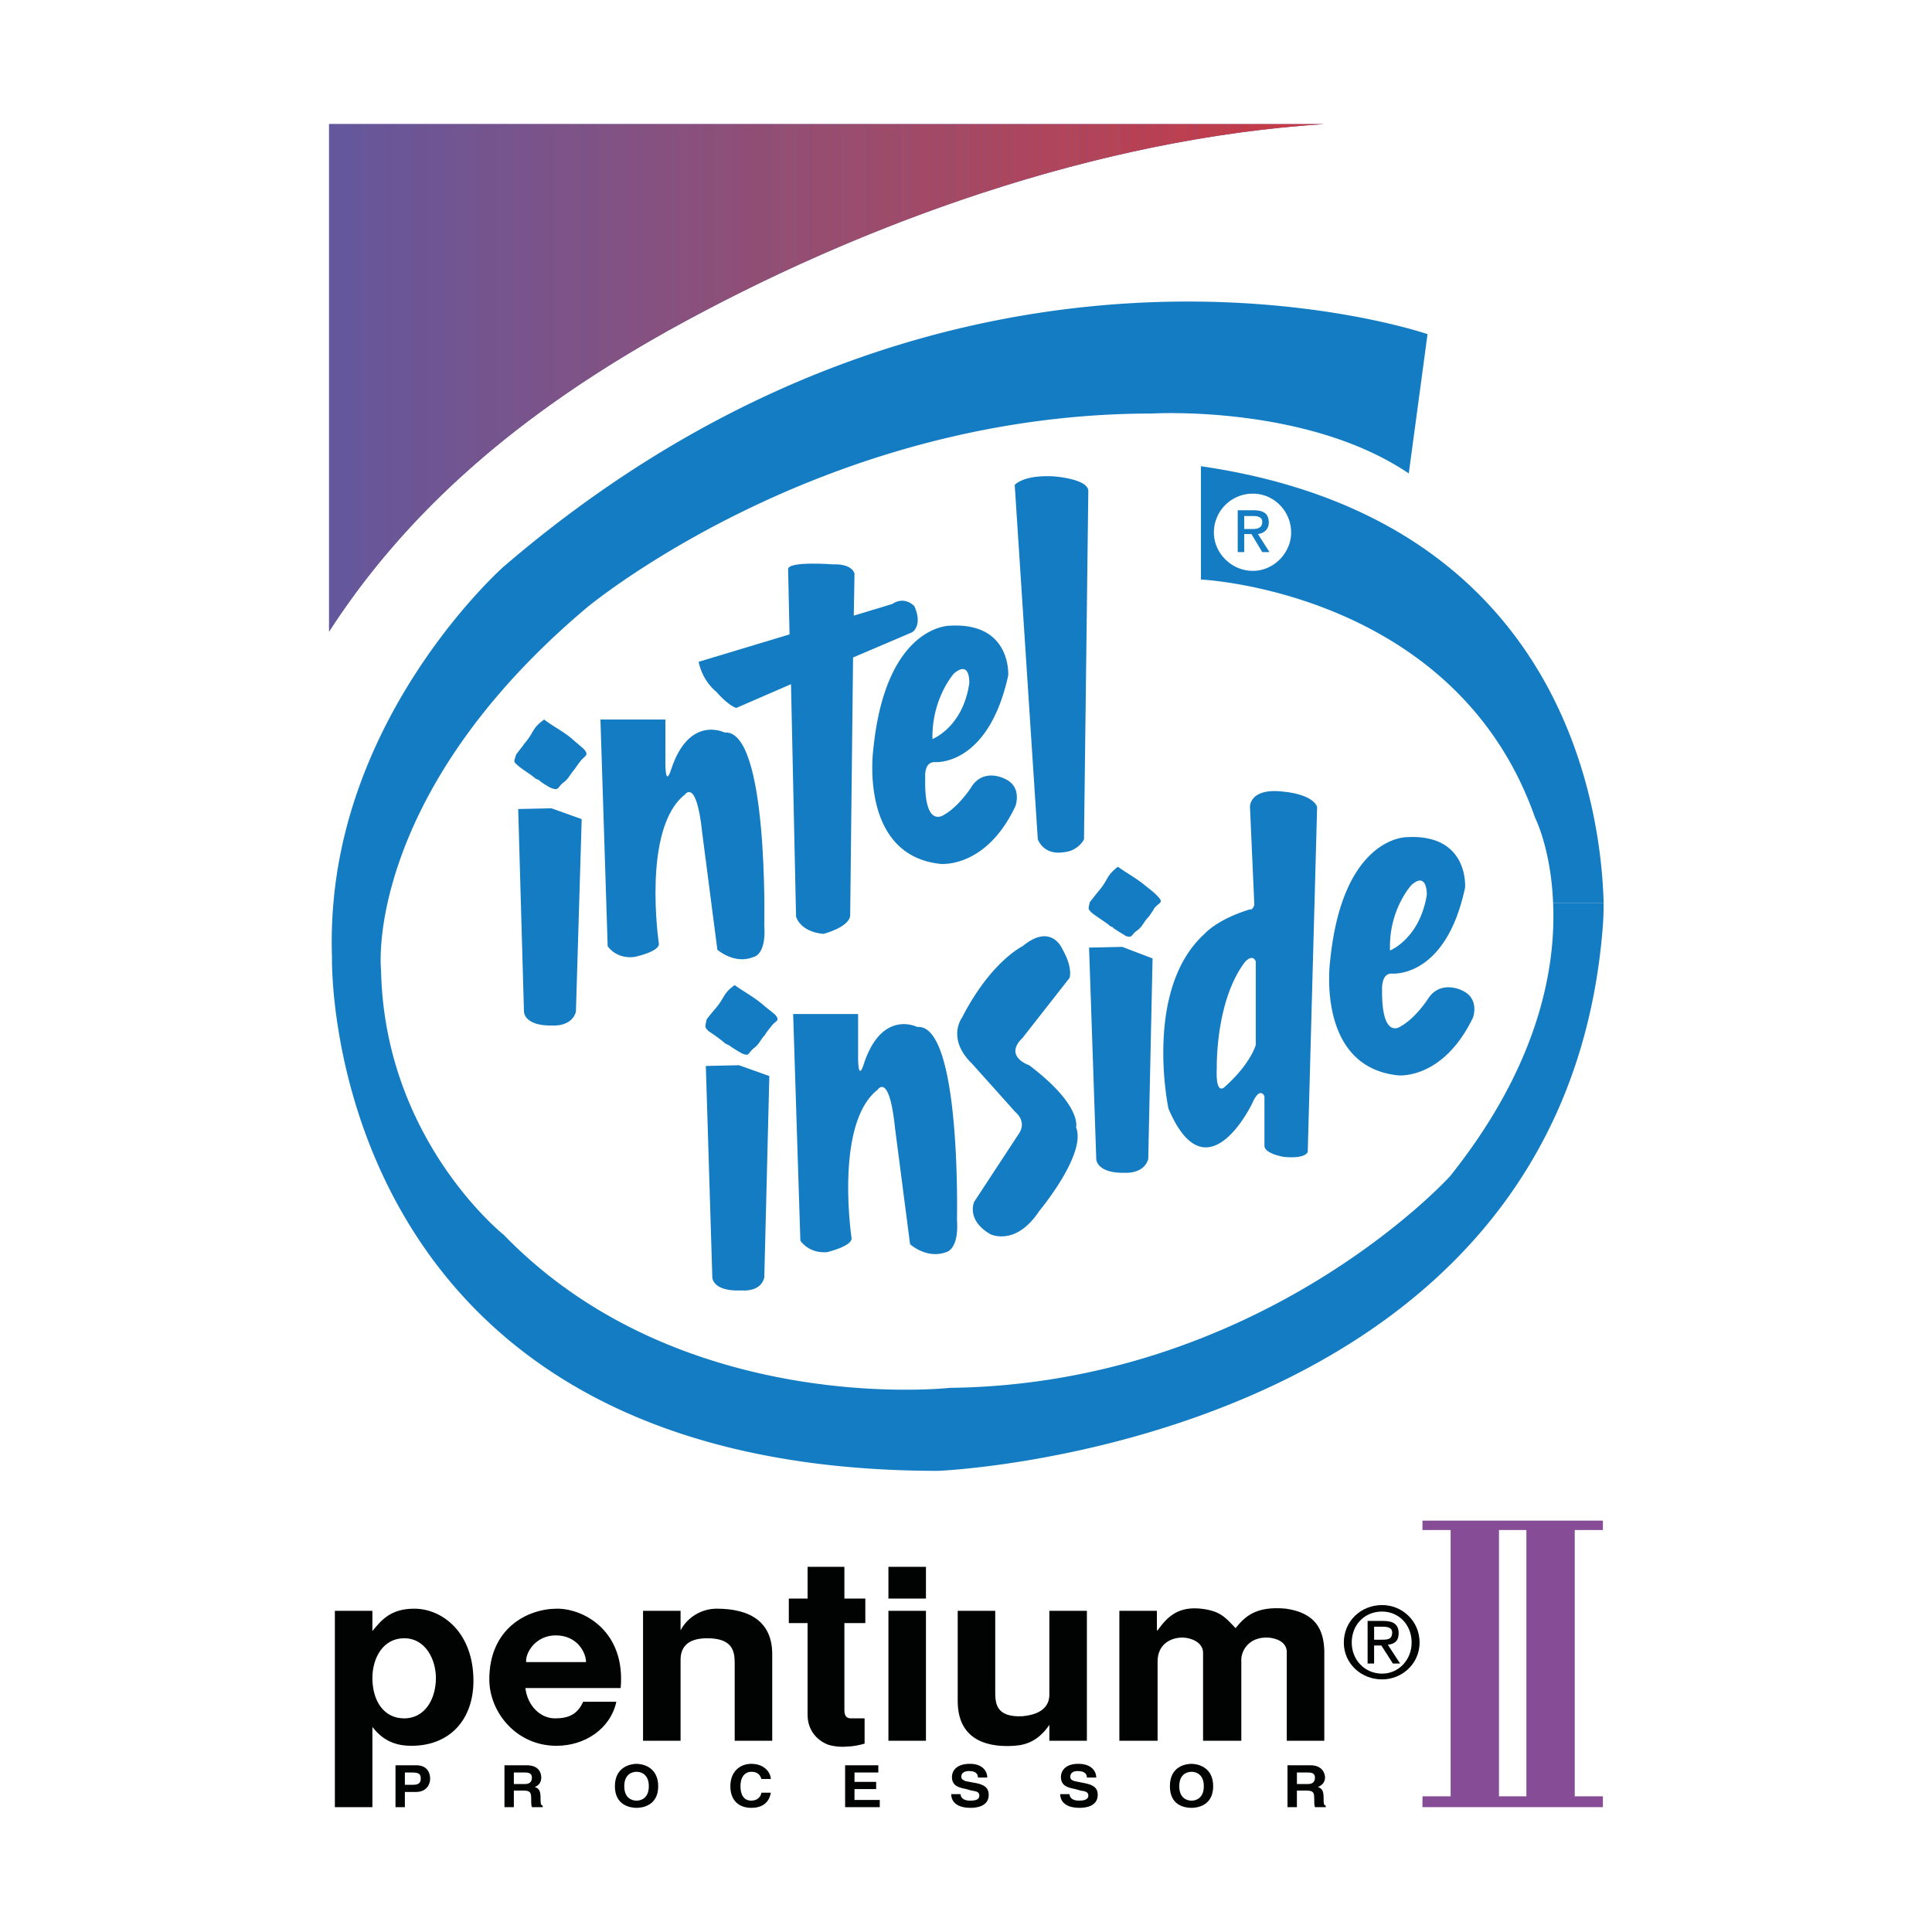 <svg xmlns="http://www.w3.org/2000/svg" width="2500" height="2500" viewBox="0 0 192.744 192.744"><g fill-rule="evenodd" clip-rule="evenodd"><path fill="#fff" fill-opacity="0" d="M0 0h192.744v192.744H0V0z"/><path d="M75.96 177.479c-.072-.216-.216-.72-1.008-.72-.432 0-1.08.288-1.08 1.44 0 .792.288 1.439 1.08 1.439.504 0 .936-.288 1.008-.792h.936c-.144.937-.792 1.512-1.944 1.512-1.224 0-2.088-.72-2.088-2.159 0-1.44.937-2.232 2.088-2.232 1.368 0 1.944.937 1.944 1.512h-.936zM87.624 176.832h-2.376v.936h2.16v.72h-2.16v1.08h2.52v.72h-3.456v-4.176h3.312v.72zM95.832 178.992c0 .216.144.647.936.647.503 0 .935-.071.935-.504 0-.36-.287-.432-.791-.504l-.504-.144c-.72-.145-1.44-.288-1.44-1.225 0-.432.288-1.296 1.8-1.296 1.369 0 1.728.864 1.728 1.368h-.936c0-.216-.072-.648-.865-.648-.432 0-.792.145-.792.576 0 .288.288.36.432.433l1.152.216c.576.144 1.152.359 1.152 1.151 0 1.225-1.369 1.296-1.8 1.296-1.656 0-1.944-.863-1.944-1.367h.937v.001zM106.703 178.992c0 .216.145.647.938.647.432 0 .936-.071.936-.504 0-.36-.289-.432-.793-.504l-.504-.144c-.719-.145-1.439-.288-1.439-1.225 0-.432.289-1.296 1.729-1.296s1.799.864 1.799 1.368h-.936c0-.216-.072-.648-.936-.648-.359 0-.721.145-.721.576 0 .288.217.36.432.433l1.08.216c.648.144 1.225.359 1.225 1.151 0 1.225-1.367 1.296-1.799 1.296-1.656 0-1.945-.863-1.945-1.367h.934v.001zM111.672 173.664v-12.96h3.744v1.944h.072c1.08-1.513 2.16-2.377 4.32-2.16 1.871.216 2.375.792 3.455 1.943.936-1.151 2.016-2.231 5.041-1.943 2.951.432 3.744 2.088 3.814 4.176v9h-3.744v-8.928c-.07-.937-1.008-1.297-1.871-1.368-2.016-.072-2.736 1.439-2.664 2.376v7.92h-3.816v-8.784c0-.864-.863-1.44-2.016-1.512-1.367 0-2.52.792-2.52 2.376v7.92h-3.815zM64.152 160.704h3.744v1.944c.72-1.368 2.16-2.16 3.6-2.16 3.312 0 5.544 1.296 5.544 4.535v8.641h-3.744v-7.704c0-1.152-.144-2.521-2.736-2.521-2.232 0-2.664 1.152-2.664 2.16v8.064h-3.744v-12.959zM108.432 173.664h-3.744v-1.584c-1.08 1.584-2.303 2.016-3.527 2.088-2.088.144-5.616-.216-5.616-4.464v-9h3.743v7.992c0 1.151 0 2.663 2.736 2.52 2.232-.216 2.664-1.296 2.664-2.16v-8.352h3.744v12.96zM80.568 159.479v-3.168h3.672v3.168h2.088v2.448H84.24v8.353c0 .432-.072 1.151.648 1.151h1.368v2.521c-.504.144-1.152.288-1.729.288-.648.071-1.224 0-1.8-.145-1.08-.359-2.16-1.368-2.16-3.023v-9.145h-1.872v-2.448h1.873zM88.632 160.704h3.744v12.96h-3.744v-12.96zM88.632 156.312h3.744v3.167h-3.744v-3.167zM37.152 160.704v2.016c.936-1.151 1.872-2.231 4.176-2.231 2.808 0 5.904 2.376 5.904 7.199 0 3.816-2.304 6.48-6.192 6.48-1.944 0-3.024-.792-3.888-1.872v7.992h-3.744v-19.584h3.744zm0 6.696c0 2.304 1.152 4.031 3.168 4.031 2.088 0 3.168-1.943 3.168-4.031 0-1.801-1.008-3.961-3.168-3.961-2.088 0-3.168 1.945-3.168 3.961zM61.92 168.408h-9.504c.216 1.8 1.512 3.023 2.952 3.023 1.296 0 2.232-.359 2.808-1.656h3.312c-.576 2.664-3.096 4.393-5.976 4.393-4.032 0-6.696-3.384-6.696-6.624 0-5.112 3.816-7.056 6.768-7.056 2.736 0 6.84 2.304 6.336 7.92zm-6.48-5.256c-1.944 0-3.024 1.655-2.952 2.664h5.977c-.001-.936-.865-2.664-3.025-2.664z" fill="#000301"/><path d="M40.392 180.288h-.936v-4.176h2.088c.864 0 1.368.504 1.368 1.367 0 .36-.216 1.296-1.44 1.296h-1.08v1.513zm.864-2.232c.72 0 .72-.432.72-.647 0-.433-.216-.576-.864-.576h-.72v1.224h.864v-.001zM50.328 176.112h2.232c1.224 0 1.44.792 1.44 1.224s-.216.792-.648.936c.36.145.576.288.576 1.08 0 .576 0 .721.216.792v.145h-1.08c-.072-.216-.072-.433-.072-.864 0-.576-.072-.792-.792-.792h-.936v1.656h-.936v-4.177zm2.016 1.872c.504 0 .72-.217.72-.648 0-.216-.072-.504-.648-.504h-1.152v1.152h1.08zM63.504 175.968c.576 0 2.16.288 2.16 2.232 0 1.943-1.584 2.159-2.16 2.159-.576 0-2.16-.216-2.16-2.159 0-1.944 1.584-2.232 2.16-2.232zm0 3.672c.504 0 1.224-.288 1.224-1.439 0-1.152-.72-1.44-1.224-1.44s-1.224.288-1.224 1.44c0 1.151.72 1.439 1.224 1.439zM118.871 175.968c.576 0 2.16.288 2.16 2.232 0 1.943-1.584 2.159-2.16 2.159-.646 0-2.158-.216-2.158-2.159 0-1.944 1.512-2.232 2.158-2.232zm0 3.672c.504 0 1.225-.288 1.225-1.439 0-1.152-.721-1.44-1.225-1.44s-1.223.288-1.223 1.44c0 1.151.719 1.439 1.223 1.439zM128.447 176.112h2.305c1.152 0 1.439.792 1.439 1.224s-.287.792-.719.936c.359.145.576.288.576 1.08 0 .576 0 .721.215.792v.145h-1.08c-.072-.216-.072-.433-.072-.864 0-.576-.072-.792-.791-.792h-.936v1.656h-.938v-4.177h.001zm2.018 1.872c.504 0 .719-.217.719-.648 0-.216-.072-.504-.648-.504h-1.15v1.152h1.079zM137.881 167.544c2.016 0 3.742-1.584 3.742-3.672 0-2.16-1.727-3.744-3.742-3.744-2.09 0-3.816 1.584-3.816 3.744-.001 2.088 1.726 3.672 3.816 3.672zm-3.026-3.672c0-1.8 1.297-3.097 3.025-3.097 1.654 0 2.951 1.297 2.951 3.097 0 1.728-1.297 3.096-2.951 3.096-1.728 0-3.025-1.368-3.025-3.096zm2.233.288h.721l1.15 1.8h.721l-1.225-1.872c.648-.072 1.08-.36 1.08-1.152 0-.863-.504-1.224-1.512-1.224h-1.584v4.248h.648v-1.8h.001zm0-.576v-1.296h.863c.434 0 .938.071.938.576 0 .72-.504.72-1.08.72h-.721z" fill="#000301"/><path d="M159.912 152.64v-.936h-18v.936h2.809v26.568h-2.809v1.08h18v-1.08h-2.809V152.64h2.809zm-10.367 0h2.734v26.568h-2.734V152.64z" fill="#864d96"/><path d="M33.264 90.072a44.286 44.286 0 0 0-.144 5.4s-1.296 51.265 60.48 51.265c0 0 62.351-2.448 66.312-54.433 0 0 .072-.864.072-2.232h-5.041c.289 6.409-1.367 16.128-10.295 27.288 0 0-18.793 20.736-49.896 21.097 0 0-26.784 3.023-44.496-15.265 0 0-11.88-9.432-12.24-26.352 0 0-.288-2.592.648-6.768h-5.4zM38.664 90.072c1.512-6.768 6.12-17.856 19.872-29.448 0 0 23.184-19.368 56.376-19.368 0 0 15.408-.936 25.633 5.976l1.871-13.896S95.976 17.28 50.256 56.52c0 0-15.264 13.464-16.992 33.552h5.4z" fill="#147cc2"/><path d="M57.456 100.943l.576-19.224-3.023-1.08-3.312.072.576 20.231s0 1.44 2.88 1.368c-.001.002 1.871.146 2.303-1.367zM66.96 76.752c1.8-5.472 5.328-3.672 5.328-3.672 4.392-.36 3.96 19.224 3.96 19.224.216 3.024-1.08 3.168-1.08 3.168-1.872.792-3.6-.72-3.6-.72l-1.512-11.664c-.576-5.544-1.728-3.816-1.728-3.816-4.32 3.384-2.592 14.904-2.592 14.904 0 .792-2.448 1.296-2.448 1.296-1.872.216-2.664-1.08-2.664-1.08l-.72-22.607h6.48v4.032c0-.001-.072 2.951.576.935z" fill="#147cc2"/><path d="M91.224 60.48s-.936-1.08-2.232-.216l-3.815 1.152.072-4.176s-.144-1.008-2.16-.936c0 0-4.536-.36-4.464.504l.144 6.48-9.072 2.736s.288 1.8 1.8 3.024c0 0 1.008 1.224 1.944 1.584l5.472-2.376.504 23.184s.36 1.512 2.736 1.728c0 0 2.52-.648 2.664-1.8l.288-25.776 5.904-2.52c-.001 0 1.079-.648.215-2.592z" fill="#147cc2"/><path d="M92.304 77.544c-.144 5.256 1.872 3.744 1.872 3.744 1.439-.792 2.664-2.664 2.664-2.664 1.224-2.088 3.384-.936 3.384-.936 1.799.792 1.08 2.736 1.08 2.736-2.953 6.264-7.489 5.76-7.489 5.76-8.135-.864-6.695-11.376-6.695-11.376 1.224-12.456 7.632-12.384 7.632-12.384 6.191-.36 5.832 4.968 5.832 4.968-2.016 9.145-7.344 8.64-7.344 8.64-1.08 0-.936 1.512-.936 1.512zm.72-3.816s3.024-1.152 3.672-5.544c0 0 .145-2.376-1.512-1.008 0 0-2.232 2.448-2.16 6.552zM103.535 83.736l-2.303-35.352s.791-1.008 3.816-.864c0 0 3.455.216 3.527 1.44l-.432 34.776s-.576 1.224-2.16 1.296c.001 0-1.727.36-2.448-1.296zM52.272 74.232c1.08-1.224.72-1.512 2.016-2.448.936.72 1.872 1.152 2.808 1.944.216.216.936.792 1.152 1.008.576.648.072.648-.36 1.224-.072.072-.576.792-.576.792-.432.504-.648 1.008-1.08 1.296-.648.504-.432.864-1.224.576-.072 0-1.152-.648-1.224-.792-.072-.072-.288-.072-.432-.216-.288-.288-1.368-.936-1.656-1.224-.504-.432-.432-.36-.216-1.08 0-.072.792-1.008.792-1.08zM70.488 101.736c-.144.72-.216.72.216 1.151.36.216 1.368.937 1.656 1.224.144.072.36.145.432.217s1.224.792 1.296.792c.72.288.504-.072 1.152-.576.504-.36.648-.864 1.08-1.296 0-.072.504-.721.576-.792.432-.648 1.008-.576.432-1.224-.216-.217-1.008-.793-1.224-1.009-.936-.792-1.8-1.224-2.808-1.943-1.224.863-.936 1.224-2.016 2.447 0 .001-.792.937-.792 1.009zm5.76 25.703l.504-20.088-3.024-1.08-3.312.072.648 21.096s0 1.44 2.952 1.297c0 0 1.872.216 2.232-1.297zM108.721 90c-.145.72-.217.648.215 1.08.361.288 1.369.936 1.729 1.224.072.144.287.144.359.216.072.144 1.225.792 1.297.864.719.216.504-.144 1.152-.576.504-.36.646-.864 1.08-1.296.07-.072.576-.792.576-.864.432-.576 1.008-.576.432-1.152-.217-.288-.938-.864-1.225-1.08-.936-.792-1.801-1.224-2.809-1.944-1.223.936-.936 1.296-1.943 2.448-.072.072-.793 1.008-.863 1.08zm5.832 25.632l.432-20.016-3.025-1.152-3.311.072.719 21.096s0 1.44 2.881 1.368c-.001 0 1.87.144 2.304-1.368zm-28.945-10.441v-4.031h-6.48l.72 22.607s.792 1.296 2.664 1.152c0 0 2.448-.576 2.448-1.368 0 0-1.728-11.448 2.592-14.832 0 0 1.152-1.8 1.728 3.744l1.512 11.664s1.656 1.512 3.6.792c0 0 1.296-.216 1.08-3.24 0 0 .432-19.584-3.96-19.224 0 0-3.528-1.8-5.328 3.672-.648 2.017-.576-.936-.576-.936zm20.376-10.511s-1.08-2.664-3.961-.288c0 0-3.168 1.512-6.047 7.128 0 0-1.584 2.088 1.008 4.608l4.321 4.824s1.223.936.287 2.231l-4.393 6.696s-.863 1.8 1.584 3.24c0 0 2.521 1.296 4.896-2.304 0 0 4.752-5.688 3.672-8.353 0 0 .648-2.16-4.68-6.192 0 0-2.592-.863-.648-2.735l4.68-5.977c0 .002.361-1.006-.719-2.878zm22.104-15.696c-3.455-.432-3.385 1.512-3.385 1.512l.434 9.792c-.217.576-.434.432-.434.432-3.311 1.008-4.535 2.448-4.535 2.448-6.119 5.544-3.6 17.424-3.6 17.424 3.816 9 8.352-.504 8.352-.504.793-1.8 1.225-.72 1.225-.72v4.968c.072.792 1.943 1.08 1.943 1.08 2.232.216 2.377-.504 2.377-.504l.936-34.416c-.505-1.296-3.313-1.512-3.313-1.512zm-2.809 16.92v8.352s-.504 1.872-3.096 4.176c0 0-.936 1.008-.791-1.943 0 0-.145-6.624 2.807-10.513 0 0 .721-.864 1.08-.072zm13.537 1.224s5.4.576 7.344-8.568c0 0 .432-5.399-5.832-5.04 0 0-6.408-.072-7.633 12.384 0 0-1.439 10.512 6.77 11.376 0 0 4.463.504 7.486-5.761 0 0 .721-1.943-1.15-2.735 0 0-2.16-1.08-3.385.936 0 0-1.225 1.872-2.664 2.664 0 0-1.943 1.512-1.871-3.744 0 0-.072-1.512.935-1.512zm2.016-8.856c1.584-1.368 1.512 1.008 1.512 1.008-.721 4.392-3.672 5.544-3.672 5.544-.145-4.104 2.16-6.552 2.16-6.552zM154.943 90.072c-.215-5.4-1.799-8.496-1.799-8.496-7.92-22.608-33.336-23.76-33.336-23.76V46.512c36.719 5.328 39.959 35.064 40.176 43.56h-5.041zm-29.951-33.12c2.088 0 3.816-1.8 3.816-3.816 0-2.16-1.729-3.888-3.816-3.888a3.873 3.873 0 0 0-3.889 3.888c.001 2.016 1.729 3.816 3.889 3.816z" fill="#147cc2"/><path d="M124.129 55.08h-.648v-4.176h1.584c1.008 0 1.512.36 1.512 1.224 0 .72-.504 1.08-1.08 1.152l1.152 1.8h-.721l-1.08-1.8h-.719v1.8zm.791-2.304c.504 0 1.008-.072 1.008-.72 0-.504-.504-.576-.936-.576h-.863v1.296h.791z" fill="#147cc2"/><path d="M32.832 63V12.384h99.217c-22.537 1.44-46.081 9.864-65.377 20.592C53.928 40.104 41.616 49.392 32.832 63zM32.832 63V12.384 63z" fill="#63579e"/><path d="M32.832 63V12.384h.36V62.45c-.12.183-.241.365-.36.55zM33.192 62.45V12.384h.432V61.8c-.145.216-.289.432-.432.65z" fill="#63579e"/><path d="M33.624 61.8V12.384h.36v48.888l-.36.528zM33.984 61.271V12.384h.36v48.368c-.121.172-.24.345-.36.519zM34.344 60.751V12.384h.432V60.14c-.145.203-.289.406-.432.611z" fill="#65579c"/><path d="M34.776 60.14V12.384h.36V59.64l-.36.5z" fill="#65579b"/><path d="M35.136 59.64V12.384h.432v46.667a52.51 52.51 0 0 0-.432.589z" fill="#66579b"/><path d="M35.568 59.051V12.384h.36v46.185c-.121.16-.24.321-.36.482zM35.928 58.568V12.384h.36v45.709a42.26 42.26 0 0 0-.36.475z" fill="#66579b"/><path d="M36.288 58.093V12.384h.432v45.151c-.144.185-.289.371-.432.558z" fill="#68589a"/><path d="M36.72 57.535V12.384h.36v44.694c-.121.151-.241.304-.36.457zM37.08 57.078V12.384h.36v44.244l-.36.45zM37.44 56.627V12.384h.432v43.712l-.432.531z" fill="#685699"/><path d="M37.872 56.096V12.384h.36V55.66l-.36.436z" fill="#685698"/><path d="M38.232 55.66V12.384h.432v42.762c-.144.17-.289.341-.432.514z" fill="#6a5698"/><path d="M38.664 55.146V12.384h.36v42.339l-.36.423z" fill="#6a5697"/><path d="M39.024 54.723V12.384h.36v41.924l-.36.415zM39.384 54.308V12.384h.432v41.433a40.93 40.93 0 0 0-.432.491zM39.816 53.816V12.384h.36v41.029l-.36.403z" fill="#6b5697"/><path d="M40.176 53.413V12.384h.432v40.553c-.144.158-.289.316-.432.476z" fill="#6b5696"/><path d="M40.608 52.937V12.384h.36v40.161c-.12.129-.24.261-.36.392z" fill="#6b5696"/><path d="M40.968 52.544v-40.16h.36v39.775c-.12.128-.241.256-.36.385z" fill="#6d5595"/><path d="M41.328 52.159V12.384h.432v39.318c-.144.152-.289.304-.432.457z" fill="#6d5594"/><path d="M41.76 51.702V12.384h.36v38.942l-.36.376zM42.12 51.326V12.384h.36v38.571l-.36.371z" fill="#6d5594"/><path d="M42.48 50.955V12.384h.432v38.133l-.432.438z" fill="#6f5594"/><path d="M42.912 50.517V12.384h.36v37.772l-.36.361zM43.272 50.156V12.384h.432v37.345l-.432.427z" fill="#6f5593"/><path d="M43.704 49.729V12.384h.36v36.993l-.36.352z" fill="#705593"/><path d="M44.064 49.376V12.384h.36V49.03l-.36.346zM44.424 49.03V12.384h.432v36.235l-.432.411zM44.856 48.619V12.384h.36v35.897l-.36.338z" fill="#705592"/><path d="M45.216 48.281V12.384h.432V47.88c-.145.133-.288.266-.432.401z" fill="#725592"/><path d="M45.648 47.88V12.384h.36V47.55l-.36.33zM46.008 47.55V12.384h.36v34.84l-.36.326z" fill="#725691"/><path d="M46.368 47.224v-34.84h.432v34.453l-.432.387z" fill="#735690"/><path d="M46.8 46.837V12.384h.36v34.133l-.36.32zM47.16 46.517V12.384h.36v33.819l-.36.314z" fill="#735690"/><path d="M47.52 46.203V12.384h.432v33.445l-.432.374z" fill="#73548f"/><path d="M47.952 45.829V12.384h.36v33.137l-.36.308z" fill="#73548e"/><path d="M48.312 45.521V12.384h.432v32.771l-.432.366zM48.744 45.155V12.384h.36v32.471l-.36.3z" fill="#75548e"/><path d="M49.104 44.855V12.384h.36v32.173l-.36.298z" fill="#75548d"/><path d="M49.464 44.557V12.384h.432v31.819l-.432.354zM49.896 44.203V12.384h.36v31.528l-.36.291zM50.256 43.912V12.384h.432v31.183l-.432.345z" fill="#76548d"/><path d="M50.688 43.566V12.384h.36v30.897l-.36.285z" fill="#77548c"/><path d="M51.048 43.281V12.384h.36v30.615l-.36.282zM51.408 42.999V12.384h.433v30.28l-.433.335z" fill="#78558c"/><path d="M51.84 42.664v-30.28h.36v30.003l-.36.277z" fill="#78538c"/><path d="M52.2 42.387V12.384h.36v29.729l-.36.274zM52.56 42.112V12.384h.432v29.403l-.432.325z" fill="#79538b"/><path d="M52.992 41.787V12.384h.36v29.135l-.36.268zM53.352 41.519V12.384h.432v28.815l-.432.32z" fill="#7a538a"/><path d="M53.784 41.199V12.384h.36v28.553l-.36.262zM54.144 40.937V12.384h.36v28.292l-.36.261z" fill="#7b538a"/><path d="M54.504 40.676V12.384h.432v27.981l-.432.311zM54.936 40.365V12.384h.36V40.11l-.36.255z" fill="#7b5389"/><path d="M55.296 40.11V12.384h.432v27.422l-.432.304z" fill="#7d5389"/><path d="M55.728 39.806V12.384h.36v27.17c-.121.083-.24.168-.36.252zM56.088 39.554v-27.17h.36v26.922l-.36.248z" fill="#7d5388"/><path d="M56.448 39.306V12.384h.432v26.625l-.432.297zM56.88 39.009V12.384h.36v26.38l-.36.245z" fill="#7e5488"/><path d="M57.24 38.764v-26.38h.36v26.138l-.36.242zM57.6 38.521V12.384h.432v25.85l-.432.287z" fill="#7e5487"/><path d="M58.032 38.233v-25.85h.36v25.611l-.36.239z" fill="#7e5285"/><path d="M58.392 37.995V12.384h.432v25.328l-.432.283z" fill="#7f5285"/><path d="M58.824 37.712V12.384h.36v25.094l-.36.234zM59.184 37.478V12.384h.36v24.861l-.36.233z" fill="#7f5285"/><path d="M59.544 37.245V12.384h.432v24.585l-.432.276zM59.976 36.969V12.384h.36v24.357l-.36.228zM60.336 36.741V12.384h.36v24.13l-.36.227z" fill="#815284"/><path d="M60.696 36.514v-24.13h.432v23.86l-.432.27z" fill="#815283"/><path d="M61.128 36.244v-23.86h.36v23.637l-.36.223zM61.488 36.021V12.384h.432v23.371l-.432.266zM61.92 35.754v-23.37h.36v23.152l-.36.218z" fill="#825283"/><path d="M62.28 35.536V12.384h.36v22.935l-.36.217z" fill="#845282"/><path d="M62.64 35.318V12.384h.432v22.674l-.432.26zM63.072 35.058V12.384h.36v22.461l-.36.213zM63.432 34.845V12.384h.432v22.205l-.432.256z" fill="#845181"/><path d="M63.864 34.589V12.384h.36v21.993l-.36.212zM64.224 34.377V12.384h.36v21.783l-.36.21zM64.584 34.167V12.384h.432v21.533l-.432.25z" fill="#855180"/><path d="M65.016 33.917V12.384h.36V33.71l-.36.207zM65.376 33.71V12.384h.36v21.121l-.36.205zM65.736 33.505V12.384h.432V33.26l-.432.245zM66.168 33.26V12.384h.36v20.673l-.36.203z" fill="#87517f"/><path d="M66.528 33.057V12.384h.432v20.434l-.288.158-.144.081z" fill="#88517e"/><path d="M66.96 32.817V12.384h.36v20.234l-.36.199z" fill="#88517e"/><path d="M67.32 32.618V12.384h.36v20.037l-.36.197z" fill="#88517d"/><path d="M67.68 32.421V12.384h.432v19.802l-.432.235z" fill="#8a517d"/><path d="M68.112 32.186V12.384h.36v19.605l-.36.197zM68.472 31.989V12.384h.432v19.374l-.432.231z" fill="#8a517d"/><path d="M68.904 31.757V12.384h.36v19.18l-.36.193zM69.264 31.564v-19.18h.36v18.988l-.36.192z" fill="#8a4f7b"/><path d="M69.624 31.372V12.384h.432v18.759l-.432.229z" fill="#8b507b"/><path d="M70.056 31.143V12.384h.36v18.569l-.36.19zM70.416 30.953V12.384h.36v18.381l-.36.188zM70.776 30.765V12.384h.432v18.155l-.432.226z" fill="#8b507a"/><path d="M71.208 30.539V12.384h.36v17.97l-.36.185z" fill="#8d507a"/><path d="M71.568 30.354v-17.97H72v17.747l-.432.223zM72 30.131V12.384h.36v17.562l-.36.185z" fill="#8d5079"/><path d="M72.36 29.946V12.384h.36v17.38l-.36.182zM72.72 29.764v-17.38h.432v17.16l-.432.22z" fill="#8e5078"/><path d="M73.152 29.544v-17.16h.36v16.98l-.36.18zM73.512 29.364v-16.98h.432v16.764l-.432.216z" fill="#8e4e77"/><path d="M73.944 29.147V12.384h.36v16.585l-.36.178zM74.304 28.969V12.384h.36v16.407l-.36.178zM74.664 28.791V12.384h.432v16.195l-.432.212z" fill="#904e76"/><path d="M75.096 28.579V12.384h.36v16.02c-.12.058-.241.116-.36.175zM75.456 28.403v-16.02h.36v15.845l-.36.175zM75.816 28.229V12.384h.432V28.02l-.432.209zM76.248 28.02V12.384h.36v15.464l-.36.172z" fill="#914e75"/><path d="M76.608 27.848V12.384h.432v15.257l-.432.207z" fill="#914e74"/><path d="M77.04 27.641V12.384h.36v15.087l-.36.17zM77.4 27.471V12.384h.36v14.917l-.36.17z" fill="#934e74"/><path d="M77.76 27.301V12.384h.432v14.715l-.432.202z" fill="#944f74"/><path d="M78.192 27.099V12.384h.36v14.547l-.36.168zM78.552 26.931V12.384h.432v14.348c-.144.065-.288.132-.432.199z" fill="#944f73"/><path d="M78.984 26.731V12.384h.36v14.183l-.36.164zM79.344 26.566V12.384h.36v14.018l-.36.164z" fill="#944f72"/><path d="M79.704 26.401V12.384h.432v13.821l-.432.196zM80.136 26.205V12.384h.36v13.659l-.36.162z" fill="#954d72"/><path d="M80.496 26.043V12.384h.36v13.497l-.36.162z" fill="#954d71"/><path d="M80.856 25.881V12.384h.432v13.305l-.432.192zM81.288 25.689V12.384h.36V25.53l-.36.159zM81.648 25.529V12.384h.432v12.955l-.432.19zM82.08 25.339V12.384h.36v12.798l-.36.157z" fill="#974d70"/><path d="M82.44 25.182V12.384h.36v12.642l-.36.156zM82.8 25.025V12.384h.432v12.455l-.432.186z" fill="#984d6f"/><path d="M83.232 24.839V12.384h.36v12.301c-.12.05-.24.103-.36.154zM83.592 24.685V12.384h.432V24.5l-.432.185z" fill="#984d6e"/><path d="M84.024 24.5V12.384h.36v11.964l-.36.152z" fill="#9a4d6e"/><path d="M84.384 24.348V12.384h.36v11.812l-.36.152zM84.744 24.196V12.384h.432v11.632l-.432.18z" fill="#9a4d6d"/><path d="M85.176 24.016V12.384h.36v11.482l-.36.15zM85.536 23.866V12.384h.36v11.333l-.36.149z" fill="#9c4d6d"/><path d="M85.896 23.717V12.384h.432v11.157c-.144.058-.288.116-.432.176z" fill="#9c4d6c"/><path d="M86.328 23.541V12.384h.36v11.01l-.36.147z" fill="#9b4b6c"/><path d="M86.688 23.394v-11.01h.432v10.835l-.432.175z" fill="#9b4b6b"/><path d="M87.12 23.219V12.384h.36v10.69l-.36.145zM87.48 23.074v-10.69h.36V22.93l-.36.144zM87.84 22.93V12.384h.432V22.76l-.432.17z" fill="#9d4b6b"/><path d="M88.272 22.76V12.384h.36v10.234l-.36.142zM88.632 22.618V12.384h.359v10.093l-.359.141zM88.992 22.477V12.384h.433v9.925c-.145.056-.289.111-.433.168z" fill="#9e4b6a"/><path d="M89.424 22.309v-9.925h.36v9.785l-.36.14z" fill="#9e4b6a"/><path d="M89.784 22.169v-9.785h.432v9.621l-.432.164z" fill="#a04b69"/><path d="M90.216 22.004v-9.621h.36v9.484c-.12.047-.24.092-.36.137z" fill="#a04b69"/><path d="M90.576 21.868v-9.484h.36v9.348l-.36.136z" fill="#a04968"/><path d="M90.936 21.731v-9.348h.432v9.187l-.432.161z" fill="#a14967"/><path d="M91.368 21.57v-9.187h.36v9.052l-.36.135zM91.728 21.436v-9.052h.432v8.893l-.432.159zM92.16 21.276v-8.893h.36v8.761l-.36.132z" fill="#a14967"/><path d="M92.52 21.145v-8.761h.36v8.629l-.36.132zM92.88 21.013v-8.629h.432v8.474l-.432.155z" fill="#a34966"/><path d="M93.312 20.857v-8.474h.36v8.344l-.36.13z" fill="#a34965"/><path d="M93.672 20.728v-8.344h.36v8.215l-.36.129zM94.032 20.599v-8.215h.433v8.063l-.433.152z" fill="#a44965"/><path d="M94.464 20.447v-8.063h.359v7.937l-.359.126z" fill="#a44965"/><path d="M94.824 20.32v-7.937h.433v7.786c-.145.051-.289.102-.433.151z" fill="#a44964"/><path d="M95.256 20.17v-7.786h.359v7.662l-.359.124zM95.616 20.046v-7.662h.36v7.538l-.36.124z" fill="#a64964"/><path d="M95.976 19.922v-7.538h.432v7.392l-.432.146z" fill="#a64963"/><path d="M96.408 19.775v-7.392h.36v7.27l-.36.122z" fill="#a74a63"/><path d="M96.768 19.654v-7.27h.431v7.125l-.431.145zM97.199 19.509v-7.125h.361v7.006l-.361.119z" fill="#a74762"/><path d="M97.561 19.39v-7.006h.359v6.888l-.359.118zM97.92 19.271v-6.888h.432v6.747l-.432.141z" fill="#a74761"/><path d="M98.352 19.13v-6.747h.361v6.631l-.361.116z" fill="#a94760"/><path d="M98.713 19.015v-6.631h.359v6.515c-.121.038-.24.077-.359.116zM99.072 18.898v-6.515h.432v6.377c-.145.047-.287.093-.432.138zM99.504 18.761v-6.377h.359v6.264l-.359.113z" fill="#a94760"/><path d="M99.863 18.647v-6.264h.434v6.128c-.145.046-.289.092-.434.136zM100.297 18.512v-6.128h.359v6.017l-.359.111zM100.656 18.401v-6.017h.359v5.906l-.359.111z" fill="#aa475f"/><path d="M101.016 18.29v-5.906h.432v5.774l-.432.132z" fill="#ac475e"/><path d="M101.447 18.158v-5.774h.361v5.666l-.361.108zM101.809 18.05v-5.666h.432v5.536l-.432.13z" fill="#ac455e"/><path d="M102.24 17.92v-5.536h.359v5.43l-.359.106z" fill="#ac455e"/><path d="M102.6 17.813v-5.43h.359v5.325c-.119.036-.238.07-.359.105zM102.959 17.708v-5.325h.434v5.198a71.02 71.02 0 0 1-.434.127zM103.393 17.582v-5.198h.359v5.095l-.359.103z" fill="#ad455d"/><path d="M103.752 17.479v-5.095h.359v4.992l-.359.103zM104.111 17.376v-4.992h.434v4.87l-.434.122zM104.545 17.253v-4.87h.359v4.77l-.359.1zM104.904 17.153v-4.77h.432v4.649a69.67 69.67 0 0 1-.432.121z" fill="#af455c"/><path d="M105.336 17.033v-4.649h.359v4.551l-.359.098zM105.695 16.935v-4.551h.361v4.453l-.361.098zM106.057 16.837v-4.453h.432v4.336c-.145.038-.29.078-.432.117z" fill="#b0455b"/><path d="M106.488 16.72v-4.336h.359v4.241l-.359.095z" fill="#b2455a"/><path d="M106.848 16.625v-4.241h.432v4.127l-.432.114z" fill="#b24559"/><path d="M107.279 16.511v-4.127h.361v4.033l-.361.094z" fill="#b24559"/><path d="M107.641 16.417v-4.033H108v3.941l-.359.092zM108 16.325v-3.941h.432v3.831l-.432.11z" fill="#b14358"/><path d="M108.432 16.215v-3.831h.359v3.74l-.359.091zM108.791 16.124v-3.74h.361v3.65l-.361.09z" fill="#b34358"/><path d="M109.152 16.034v-3.65h.432v3.544l-.432.106z" fill="#b34357"/><path d="M109.584 15.928v-3.544h.359v3.456l-.359.088zM109.943 15.84v-3.456h.432v3.353l-.432.103z" fill="#b44357"/><path d="M110.375 15.736v-3.353h.361v3.266c-.121.029-.24.059-.361.087zM110.736 15.649v-3.266h.359v3.182c-.118.029-.24.056-.359.084z" fill="#b44356"/><path d="M111.096 15.565v-3.182h.432v3.081a54.61 54.61 0 0 1-.432.101z" fill="#b64356"/><path d="M111.527 15.465v-3.081h.361v2.998l-.361.083z" fill="#b64356"/><path d="M111.889 15.382v-2.998h.359v2.917l-.359.081zM112.248 15.301v-2.917h.432v2.82l-.432.097z" fill="#b64154"/><path d="M112.68 15.204v-2.82h.359v2.741l-.359.079zM113.039 15.125v-2.741h.434v2.647l-.434.094zM113.473 15.031v-2.647h.359v2.569l-.359.078z" fill="#b74153"/><path d="M113.832 14.953v-2.569h.359v2.493l-.359.076z" fill="#b94053"/><path d="M114.191 14.877v-2.493h.432v2.403l-.432.09zM114.623 14.787v-2.403h.361v2.328c-.121.024-.24.05-.361.075z" fill="#b94052"/><path d="M114.984 14.712v-2.328h.432v2.241l-.432.087zM115.416 14.625v-2.241h.359v2.169l-.359.072z" fill="#b94052"/><path d="M115.775 14.553v-2.169h.361v2.098l-.361.071zM116.137 14.481v-2.098h.432v2.015l-.432.083z" fill="#ba4051"/><path d="M116.568 14.398v-2.015h.359v1.945l-.359.07z" fill="#bc4051"/><path d="M116.928 14.329v-1.945h.359v1.877l-.359.068zM117.287 14.261v-1.877h.434v1.798l-.434.079zM117.721 14.182v-1.798h.359v1.732l-.359.066zM118.08 14.116v-1.732h.432v1.655c-.145.025-.287.05-.432.077z" fill="#bc4050"/><path d="M118.512 14.039v-1.655h.359v1.591l-.359.064zM118.871 13.975v-1.591h.361v1.528l-.361.063z" fill="#bd3e4e"/><path d="M119.232 13.912v-1.528h.432v1.456c-.144.023-.289.047-.432.072z" fill="#bd3e4d"/><path d="M119.664 13.839v-1.456h.359v1.396l-.359.06zM120.023 13.779v-1.396h.432v1.324l-.432.072zM120.455 13.708v-1.324h.361v1.267l-.361.057z" fill="#bf3e4d"/><path d="M120.816 13.65v-1.267h.359v1.21c-.118.019-.239.039-.359.057z" fill="#bf3e4c"/><path d="M121.176 13.594v-1.21h.432v1.143l-.432.067z" fill="#c03e4c"/><path d="M121.607 13.526v-1.143h.361v1.089l-.361.054z" fill="#c03e4c"/><path d="M121.969 13.473v-1.089h.359v1.034l-.359.055z" fill="#c03e4b"/><path d="M122.328 13.418v-1.034h.432v.972l-.432.062z" fill="#c23e4b"/><path d="M122.76 13.355v-.972h.359v.921l-.359.051zM123.119 13.305v-.921h.434v.859l-.434.062z" fill="#c13b4a"/><path d="M123.553 13.243v-.859h.359v.812l-.359.047z" fill="#c13b49"/><path d="M123.912 13.195v-.812h.359v.764c-.119.017-.24.032-.359.048zM124.271 13.148v-.764h.432v.708l-.432.056z" fill="#c33b49"/><path d="M124.703 13.091v-.708h.361v.663l-.361.045z" fill="#c33b48"/><path d="M125.064 13.047v-.663h.432v.609l-.432.054zM125.496 12.993v-.609h.359v.566l-.359.043z" fill="#c53b48"/><path d="M125.855 12.95v-.566h.361v.525l-.361.041zM126.217 12.909v-.525h.432v.475l-.432.05z" fill="#c53b46"/><path d="M126.648 12.859v-.475h.359v.436l-.359.039z" fill="#c53b46"/><path d="M127.008 12.82v-.436h.359v.398l-.359.038zM127.367 12.782v-.398h.434v.352c-.145.014-.289.031-.434.046zM127.801 12.736v-.352h.359v.317l-.359.035zM128.16 12.701v-.317h.432v.275l-.432.042z" fill="#c63b45"/><path d="M128.592 12.659v-.275h.359v.241l-.359.034z" fill="#c83a44"/><path d="M128.951 12.625v-.241h.361v.21l-.361.031z" fill="#c83a44"/><path d="M129.312 12.594v-.21h.432v.172l-.432.038z" fill="#c73743"/><path d="M129.744 12.556v-.172h.359v.143l-.359.029z" fill="#c93743"/><path d="M130.104 12.526v-.143h.432v.108l-.432.035z" fill="#c93742"/><path d="M130.535 12.492v-.108h.361v.081l-.361.027zM130.896 12.464v-.081h.359v.055l-.359.026z" fill="#c93742"/><path d="M131.256 12.438v-.055h.432v.025c-.143.011-.288.02-.432.03zM131.688 12.409v-.025h.361l-.361.025z" fill="#cb3741"/></g></svg>
